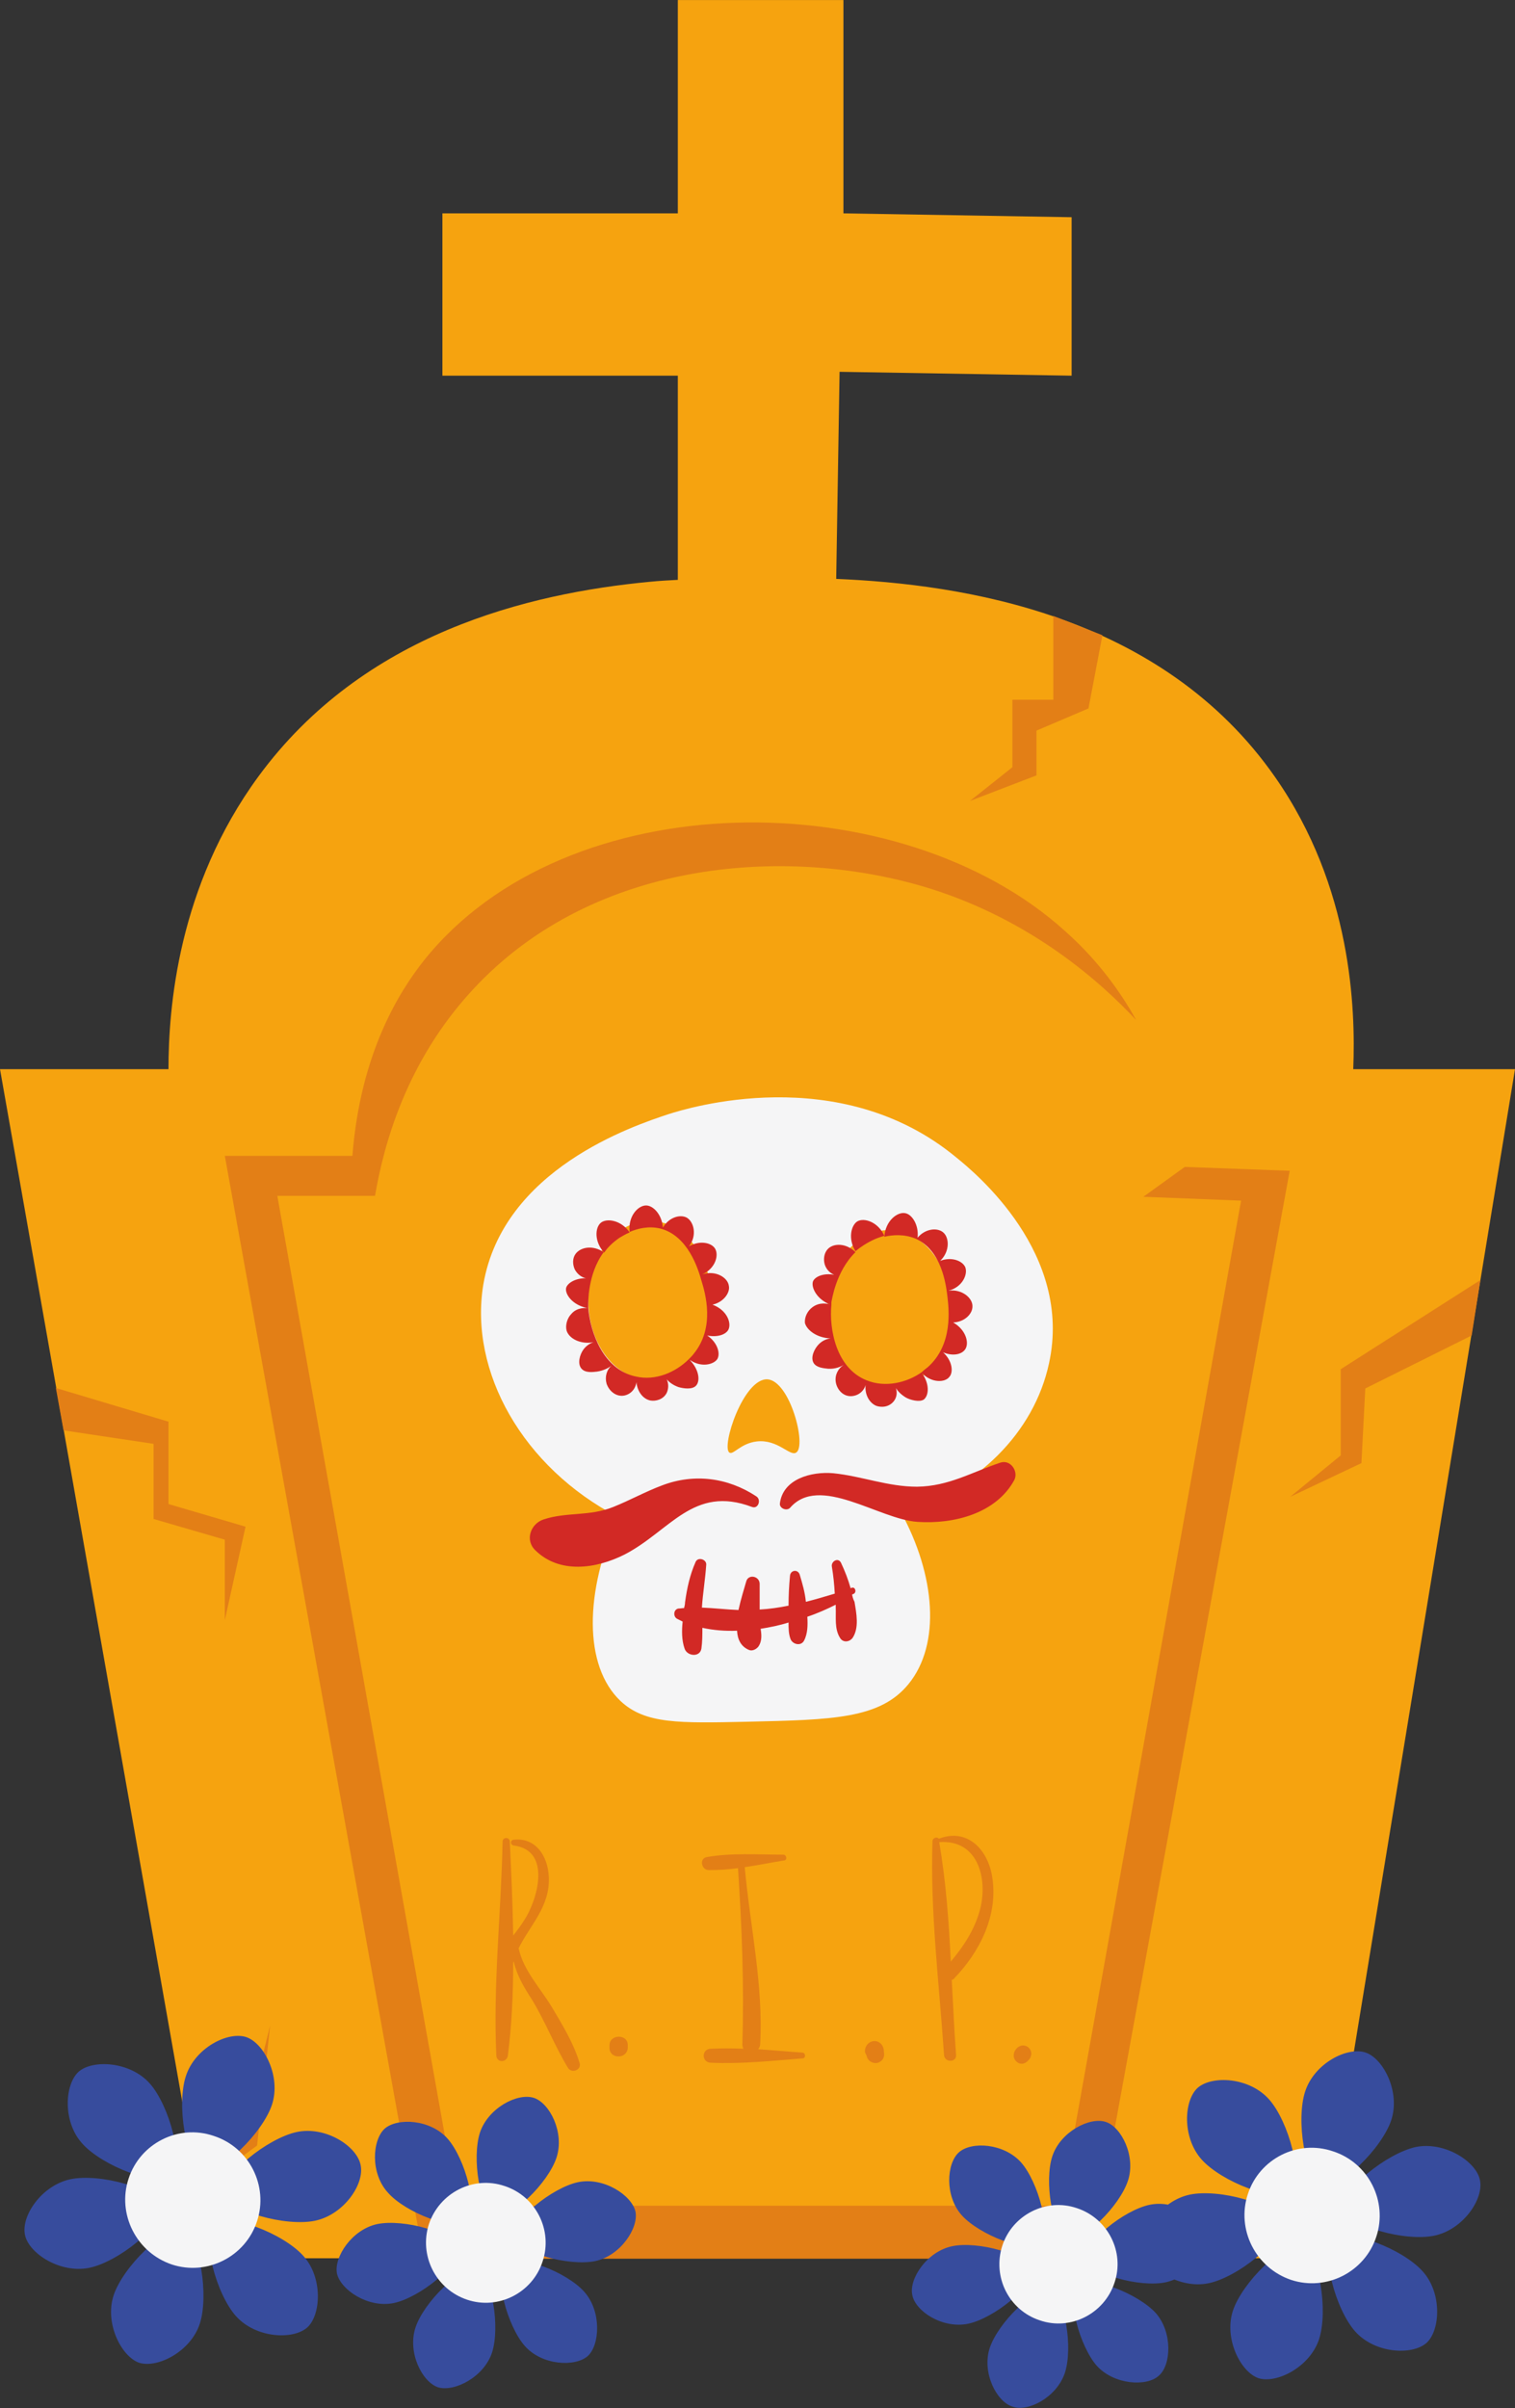 <?xml version="1.0" encoding="UTF-8"?><svg xmlns="http://www.w3.org/2000/svg" xmlns:xlink="http://www.w3.org/1999/xlink" height="500.0" preserveAspectRatio="xMidYMid meet" version="1.1" viewBox="0.0 0.0 314.7 500.0" width="314.7" zoomAndPan="magnify">
 <rect x="0.0" y="0.0" width="314.7" height="500.0" fill="#333333" stroke="none"/>
 <defs>
  <clipPath id="clip1">
   <path d="m0 0h314.7v469h-314.7z"/>
  </clipPath>
  <clipPath id="clip2">
   <path d="m5 422h303v77.96h-303z"/>
  </clipPath>
 </defs>
 <g id="surface1">
  <g clip-path="url(#clip1)" id="change1_1">
   <path d="m135 120.8c2-0.2 3.9-0.3 5.8-0.4v-42.396h-48.902v-33.703h48.902v-44.297l34.4-0v44.297l47.4 0.801v32.902l-48.2-0.801-0.7 42.997c26.1 1.1 67.5 7.2 91.2 41.2 15.9 22.8 16.7 48 16.2 60.6h33.6l-40.5 246.9h-230.6l-43.6-246.9h35c0-12.6 1.898-37.9 18.699-60.8 21.801-29.7 56.001-38 81.301-40.4" fill="#f6a30f"/>
  </g>
  <g id="change2_1"><path d="m214.1 425.8c-0.4-1-1.6-1.4-2.5-0.8-0.9 0.5-1.4 1.9-0.7 2.8 0.4 0.5 0.9 0.8 1.6 0.7 0.4-0.1 0.8-0.3 1.1-0.7 0.5-0.4 0.8-1.3 0.5-2zm-16.6-18.5c2.7-3.2 5-6.7 6.1-10.9 1.6-6.3-0.4-14.5-8.5-13.9 1.4 8.2 2 16.5 2.4 24.8zm0.7 3.5c-0.1 0.2-0.3 0.2-0.5 0.3 0.3 5.2 0.5 10.5 0.9 15.6 0.1 1.6-2.4 1.6-2.5 0-1-14.7-2.9-29.7-2.4-44.4 0-0.7 1-1 1.3-0.5 5.9-2.3 10.2 2.2 11.1 7.9 1.3 8-2.6 15.6-7.9 21.1zm-14.6 15.3v-0.2c0-0.3-0.1-0.8-0.3-1.1-0.3-0.6-1-1-1.6-1-1.3 0-2.2 1.2-2 2.4l0.3 0.6c0.1 0.4 0.2 0.7 0.5 1 0.6 0.6 1.6 0.8 2.3 0.3 0.7-0.4 1-1.2 0.8-2 0.1 0.2 0.1 0.1 0 0zm-16.9 0.1c-3.1-0.2-6.2-0.5-9.2-0.7 0.2-0.3 0.4-0.6 0.4-1 0.7-12.3-2.1-24.6-3.2-36.8 2.8-0.4 5.6-1 8.2-1.4 0.7-0.1 0.5-1.2-0.2-1.2-5.2 0-10.8-0.4-15.9 0.5-1.6 0.3-1.1 2.7 0.4 2.7 2 0 4.1-0.1 6.1-0.4 0.8 12.1 1.3 24.5 0.9 36.6 0 0.3 0.1 0.6 0.2 0.9-2.3-0.1-4.5-0.1-6.8 0-1.9 0.1-1.9 2.8 0 2.9 6.4 0.3 12.7-0.4 19.1-0.9 0.7 0 0.7-1.1 0-1.2zm-40.1-1.5v0.5c0 2.4 3.7 2.4 3.8 0v-0.5c0.1-2.4-3.8-2.4-3.8 0zm-12-8c-2.3-3.8-5.8-7.5-6.8-11.9 0-0.1 0-0.1-0.1-0.2 2.4-4.9 6.6-8.7 6.3-14.9-0.2-4.3-2.7-8.2-7.3-7.7-0.8 0.1-0.7 1.1 0 1.2 8 1 4.9 11.4 2.2 15.5-0.7 1.1-1.5 2.2-2.3 3.2-0.1-6.6-0.4-13.1-0.7-19.5 0-1-1.5-1-1.5 0-0.3 14.7-2 29.8-1.3 44.4 0.1 1.6 2.2 1.5 2.4 0 0.8-6.3 1.1-12.8 1.1-19.3 0-0.1 0.1-0.1 0.1-0.2 0.7 2.9 2.1 5.3 3.8 7.9 2.8 4.6 4.7 9.6 7.5 14.2 0.8 1.2 2.8 0.4 2.4-1-1.2-4.1-3.6-8-5.8-11.7zm100.7-255.7v-9.3l10.8-4.6 2.9-15.2-10.2-4v17.4h-8.5v14l-8.8 7zm92.2 104.8l-29 18.5v17.9l-10.5 8.6 14.8-7 0.8-15.5 22.1-11zm-254.1 179.7l2.704-24.9-5.102 20.5h-12.301l2.403 13.4zm-2.398-128.5l-16-4.7v-17.1l-23.398-7 1.597 8.8 18.699 2.8v15.6l14.801 4.3v16.7zm185-105.2c-7.3-7.8-21.5-20.6-42.8-27.3-28.6-8.9-69.5-6.6-95.001 21-13.898 15-18.5 32.3-20.301 42.8h-20.296l37.398 209.7h125.4l37.4-208.7-20.3-0.8 8.6-6.2 21.8 0.8-41.3 225.9h-138.6l-41.301-229h26.5c1.699-21.7 10-34.4 14.801-40.5 29.6-37.2 98.9-37.2 133.2-6.2 7.7 6.8 12.3 14 14.8 18.5" fill="#e37f16"/></g>
  <g clip-path="url(#clip2)" id="change3_1">
   <path d="m218.6 447.7c-1.7 5.1-0.1 15.7 3.2 16.8s10.8-6.5 12.5-11.7c1.7-5.1-1.4-11.2-4.6-12.2-3.3-1.1-9.4 2-11.1 7.1zm20.2 10.1c-5.3 1.1-13.7 7.8-13 11.1 0.7 3.4 11.1 6.1 16.3 5 5.3-1.1 9-6.8 8.3-10.1-0.7-3.4-6.3-7.1-11.6-6zm1.3 22.5c-3.6-4-13.6-8-16.1-5.7-2.6 2.3 0.3 12.6 3.8 16.6 3.6 4 10.4 4.4 12.9 2.1 2.6-2.2 2.9-9-0.6-13zm-18.9 12.4c1.7-5.1 0.1-15.7-3.1-16.8-3.3-1.1-10.8 6.5-12.5 11.6s1.4 11.2 4.7 12.2c3.2 1.2 9.2-1.9 10.9-7zm-20.1-10.2c5.3-1.1 13.7-7.8 13-11.1-0.7-3.4-11.1-6.1-16.3-5-5.3 1.1-9 6.8-8.3 10.1 0.6 3.4 6.3 7.1 11.6 6zm-1.3-22.5c3.6 4 13.6 8 16.1 5.7 2.6-2.3-0.2-12.6-3.8-16.7-3.6-4-10.3-4.4-12.9-2.1s-3 9.1 0.6 13.1zm-100.1-17.2c-1.699 5.2-0.097 15.9 3.201 17 3.3 1.1 11-6.6 12.7-11.8s-1.4-11.3-4.7-12.4c-3.4-1.1-9.5 2.1-11.201 7.2zm20.401 10.3c-5.3 1.1-13.9 7.9-13.1 11.3 0.7 3.4 11.2 6.2 16.6 5.1 5.3-1.1 9.1-6.9 8.4-10.3-0.8-3.4-6.6-7.2-11.9-6.1zm1.3 22.8c-3.6-4.1-13.7-8.1-16.3-5.7-2.6 2.3 0.3 12.8 3.9 16.9s10.5 4.4 13.1 2.1c2.5-2.3 2.9-9.2-0.7-13.3zm-19.2 12.6c1.7-5.2 0.1-15.9-3.2-17-3.301-1.1-11 6.6-12.699 11.8s1.398 11.3 4.699 12.4c3.398 1 9.5-2.1 11.2-7.2zm-20.399-10.3c5.301-1.1 13.898-7.9 13.199-11.3s-11.199-6.2-16.602-5.1c-5.296 1.1-9.097 6.9-8.398 10.3 0.801 3.4 6.5 7.2 11.801 6.1zm-1.199-22.9c3.597 4.1 13.699 8.1 16.296 5.7 2.602-2.3-0.296-12.8-3.898-16.9s-10.5-4.4-13.102-2.1c-2.597 2.4-3 9.3 0.704 13.3zm190.5-21c-1.9 5.8-0.1 17.9 3.6 19.2 3.7 1.2 12.4-7.5 14.3-13.3s-1.6-12.7-5.3-14c-3.8-1.3-10.7 2.2-12.6 8.1zm23 11.5c-6 1.3-15.6 8.9-14.8 12.7s12.6 7 18.7 5.7c6-1.3 10.3-7.7 9.4-11.6-0.8-3.8-7.3-8-13.3-6.8zm1.4 25.8c-4.1-4.6-15.5-9.1-18.4-6.5s0.3 14.4 4.4 19 11.8 5 14.8 2.4c2.9-2.6 3.3-10.4-0.8-14.9zm-21.5 14.1c1.9-5.8 0.1-17.9-3.6-19.2-3.7-1.2-12.4 7.5-14.3 13.3s1.6 12.7 5.3 14c3.8 1.2 10.7-2.3 12.6-8.1zm-23-11.6c6-1.2 15.6-8.8 14.8-12.7-0.8-3.8-12.6-7-18.7-5.7-6 1.3-10.3 7.7-9.4 11.6 0.8 3.8 7.3 8 13.3 6.8zm-1.4-25.7c4.1 4.6 15.5 9.1 18.4 6.5s-0.3-14.4-4.4-19-11.8-5-14.8-2.4c-2.9 2.6-3.3 10.3 0.8 14.9zm-211-17.3c-1.903 5.8-0.102 17.9 3.597 19.2 3.699 1.2 12.403-7.5 14.301-13.3s-1.602-12.7-5.301-14c-3.801-1.3-10.699 2.2-12.597 8.1zm23 11.6c-6 1.3-15.602 8.9-14.801 12.7s12.597 7 18.699 5.7c6-1.3 10.301-7.7 9.398-11.6-0.796-3.9-7.296-8.1-13.296-6.8zm1.398 25.7c-4.102-4.6-15.5-9.1-18.398-6.5-2.903 2.6 0.296 14.4 4.398 19s11.801 5 14.801 2.4c2.898-2.6 3.301-10.4-0.801-14.9zm-21.5 14.1c1.898-5.8 0.102-17.9-3.602-19.2-3.699-1.2-12.398 7.5-14.296 13.3-1.903 5.8 1.597 12.7 5.296 14 3.801 1.2 10.704-2.3 12.602-8.1zm-23-11.6c6-1.2 15.602-8.8 14.801-12.7-0.801-3.8-12.602-7-18.699-5.7-6 1.3-10.301 7.7-9.403 11.6 0.801 3.8 7.301 8 13.301 6.8zm-2.199-40.7c2.898-2.6 10.699-2.2 14.801 2.4 4.097 4.6 7.296 16.4 4.398 19s-14.301-1.9-18.398-6.5c-4.102-4.5-3.704-12.2-0.801-14.9" fill="#374c9d"/>
  </g>
  <g id="change4_1"><path d="m208.2 466.3c2.1-6.4 9.1-10 15.5-7.8 6.4 2.1 10 9.1 7.8 15.5-2.1 6.4-9.1 10-15.5 7.8-6.4-2.1-9.9-9-7.8-15.5zm-119.1-4.5c2.199-6.5 9.199-10.1 15.698-7.9 6.5 2.1 10.1 9.2 7.9 15.7-2.1 6.5-9.2 10.1-15.7 7.9s-10-9.2-7.898-15.7zm170.1-6.2c2.4-7.4 10.4-11.4 17.7-8.9 7.4 2.4 11.4 10.4 9 17.7-2.4 7.4-10.4 11.4-17.7 9-7.4-2.5-11.4-10.5-9-17.8zm-232.5-3.2c2.403-7.4 10.403-11.4 17.699-8.9 7.403 2.4 11.403 10.4 9 17.7-2.398 7.4-10.398 11.4-17.699 9-7.398-2.5-11.398-10.5-9-17.8zm158-164c-7.1 0-12.8-7.4-12.8-16.5s5.7-16.5 12.8-16.5 12.8 7.4 12.8 16.5-5.7 16.5-12.8 16.5zm-19.3 13.2c-1.3 0.9-3.8-2.8-8.2-2.3-3.4 0.4-4.9 2.9-5.7 2.3-1.7-1.2 2.9-15.4 7.9-15.2 4.7 0.3 8.2 13.8 6 15.2zm-30.4-15.1c-7.1 0-12.8-7.4-12.8-16.5s5.7-16.5 12.8-16.5 12.8 7.4 12.8 16.5-5.7 16.5-12.8 16.5zm63.6-46.2c-24.3-20.1-56.1-10.1-59.6-9-7.6 2.5-34.5 11.5-38.6 35.4-3.002 18.1 8.2 38 28 48.3-7 15.5-7.2 30.9 0.5 38.2 5.1 4.8 12.2 4.6 26.3 4.3 17.8-0.4 27.6-0.6 33.5-7.8 6.8-8.3 5.6-22.7-1.6-35.8 15.8-4.6 27.7-16.4 30.8-30.8 5-22.8-15.2-39.5-19.3-42.8" fill="#f5f5f6"/></g>
  <g id="change5_1"><path d="m172.5 277.9c-0.7 0.1-1.6 0.4-2.4 1.2-0.9 0.9-1.8 2.7-1.1 3.9 0.6 1 2.1 1.1 3 1.2 1.5 0.1 2.6-0.4 3.3-0.8-1.2 0.7-1.9 2.1-1.7 3.5 0.2 1.5 1.4 3 3.1 3 1.4 0 2.7-0.9 3.1-2.3-0.2 2 0.8 3.7 2.2 4.3 1.1 0.4 2.7 0.3 3.7-1 0.6-0.8 0.7-1.8 0.4-2.7 0.4 0.7 1.1 1.4 2.1 2 0.9 0.5 2.8 1 3.7 0.4 1.1-0.9 1.2-3.3-0.4-5.5 2 2.1 4.8 2 5.7 0.8 0.9-1 0.6-3.4-1.3-5.1 1.9 0.8 3.7 0.5 4.5-0.5 1-1.2 0.4-4.1-2.4-5.7 2.4-0.1 4-1.8 4-3.3 0.1-1.7-2.1-3.7-5-3.3 2.9-0.7 4.1-3.4 3.5-4.9-0.6-1.3-2.8-2.2-5.2-1.3 2.1-2 1.9-5 0.5-6-1.2-0.9-3.6-0.7-5.2 1.2 0.3-2.7-1.2-4.9-2.6-5.1-1.6-0.3-4.1 1.6-4.3 4.9 1.7-0.4 4.1-0.6 6.5 0.4 5.4 2.4 6.3 9.5 6.6 12 0.3 2.7 1.2 10-4.1 14.7-0.4 0.3-0.8 0.6-1.2 1-3.1 2.2-7.6 3.3-11.5 1.7-6.3-2.5-7.8-10.6-7.3-15.7v-0.5c0.1-0.4 0.9-6.4 5-10.4-1.9-1.9-4.5-1.9-5.7-0.7-0.8 0.8-1 2.1-0.7 3.2 0.3 1 1 1.8 2 2.2-2.1-0.4-3.9 0.3-4.4 1.3-0.5 1.2 0.7 3.8 3.6 4.9-0.5-0.2-2.2-0.6-3.7 0.5-1.1 0.8-1.7 2.1-1.6 3.3 0.4 1.5 2.5 3.1 5.3 3.2zm9-20.5c0.4-0.2 1.2-0.5 2.2-0.8-1.3-2.9-4.2-3.8-5.6-3-1.3 0.8-2 3.6-0.4 6.2 1.1-0.9 2.3-1.7 3.8-2.4zm26.3 46.3c-6 2-10.7 4.9-17.3 5-6.1 0-11.5-2.2-17.4-2.8-4.6-0.4-10.5 1.2-11.1 6.3-0.1 1 1.4 1.6 2.1 0.9 6.1-7.1 18.5 2.4 26.5 2.9 7.5 0.5 16.3-1.7 20.1-8.7 0.9-1.8-0.8-4.3-2.9-3.6zm-51.6 9.2c1.3 0.5 2-1.5 0.9-2.2-5.9-3.9-12.9-4.8-19.5-2.3-3.5 1.3-6.7 3.1-10.2 4.5-4.9 2-9.7 1-14.5 2.6-2.7 0.9-3.9 4.3-1.7 6.4 5 4.9 12.5 3.9 18.5 0.9 9.5-4.9 14.3-14.5 26.5-9.9zm20.8 18.2c0.1-0.1 0.3-0.1 0.4-0.2 0.6-0.4 0.2-1.5-0.5-1.2-0.1 0-0.1 0-0.2 0.1-0.5-1.8-1.2-3.6-2-5.3-0.6-1.2-2.1-0.3-1.9 0.8 0.3 1.8 0.5 3.7 0.6 5.6-2 0.6-4 1.2-6 1.7-0.2-2-0.7-3.7-1.3-5.7-0.4-1.1-1.9-0.9-2 0.3-0.2 2.1-0.3 4.1-0.3 6.2-2 0.4-4 0.7-6 0.8v-5.4c-0.1-1.6-2.4-2-2.8-0.4-0.4 1.4-1.1 3.6-1.6 5.9-2.5-0.1-5.1-0.4-7.6-0.5 0.2-3 0.7-5.9 0.9-8.9 0.1-1.1-1.7-1.7-2.2-0.6-1.2 2.7-1.8 5.5-2.2 8.4 0 0.4-0.1 0.8-0.2 1.2-0.4 0-0.8 0.1-1.2 0.1-1 0.2-1.1 1.6-0.3 2.1l1.2 0.6c-0.2 1.9-0.2 3.9 0.4 5.6 0.5 1.6 3.2 1.9 3.5 0 0.2-1.4 0.2-2.9 0.2-4.3 2.3 0.5 4.7 0.7 7.2 0.6 0.1 1.8 0.8 3.3 2.5 4 0.7 0.3 1.6-0.2 2-0.8 0.7-1.1 0.6-2.4 0.4-3.6 1.9-0.3 3.9-0.7 5.8-1.3 0 1.2 0 2.3 0.4 3.4s2.1 1.6 2.8 0.4c0.8-1.5 0.8-3.3 0.7-5 2.1-0.7 4.1-1.6 5.9-2.5v0.5c0.1 2.2-0.3 4.5 0.9 6.4 0.6 1 1.9 0.9 2.6 0 1.4-2.1 0.8-5.1 0.4-7.5-0.3-0.6-0.4-1-0.5-1.5zm-58.3-58.3c-0.9 0.9-1.3 2.4-1 3.5 0.5 1.6 2.8 2.9 5.6 2.4-0.7 0.2-1.5 0.7-2.1 1.5-0.8 1.1-1.3 3-0.4 4 0.8 0.9 2.3 0.7 3.2 0.6 1.4-0.2 2.5-0.8 3.1-1.3-1.1 0.9-1.5 2.4-1.1 3.8 0.5 1.5 1.9 2.7 3.5 2.5 1.4-0.2 2.5-1.3 2.7-2.8 0.2 2 1.4 3.5 2.9 3.8 1.1 0.2 2.7-0.2 3.4-1.6 0.4-0.9 0.4-1.9 0-2.8 0.5 0.6 1.3 1.2 2.4 1.6 1 0.3 2.9 0.6 3.7-0.3 0.9-1 0.6-3.4-1.4-5.4 2.3 1.7 5 1.1 5.8-0.1 0.7-1.2 0-3.5-2.1-4.9 2 0.4 3.8-0.1 4.4-1.2 0.7-1.4-0.3-4.1-3.3-5.2 2.3-0.5 3.7-2.5 3.4-3.9-0.2-1.7-2.7-3.3-5.5-2.4 2.7-1.2 3.5-4 2.6-5.4-0.8-1.2-3.2-1.7-5.4-0.4 1.8-2.3 1-5.2-0.5-6-1.4-0.7-3.7 0-4.9 2.1-0.2-2.7-2-4.6-3.5-4.6-1.7 0-3.8 2.3-3.4 5.5 1.6-0.7 3.9-1.3 6.4-0.7 5.7 1.5 7.8 8.3 8.5 10.8 0.8 2.6 2.9 9.7-1.6 15.2-0.3 0.4-0.7 0.8-1 1.1-2.7 2.7-6.9 4.6-11.1 3.6-6.6-1.4-9.4-9.1-9.8-14.2v-0.5c0-0.5-0.2-6.5 3.2-11.1-2.2-1.5-4.7-1.1-5.8 0.3-0.7 0.9-0.7 2.2-0.2 3.3 0.5 0.9 1.3 1.6 2.3 1.8-2.2 0-3.8 1-4.1 2-0.3 1.3 1.3 3.6 4.4 4.2-0.3 0-2.1-0.2-3.3 1.2zm6.8-12.7c-2.1-2.3-1.9-5.2-0.7-6.2s4.2-0.6 6 2c-1 0.4-1.7 0.9-2.1 1.1-1.3 0.9-2.4 1.9-3.2 3.1" fill="#d22925"/></g>
 </g>
</svg>